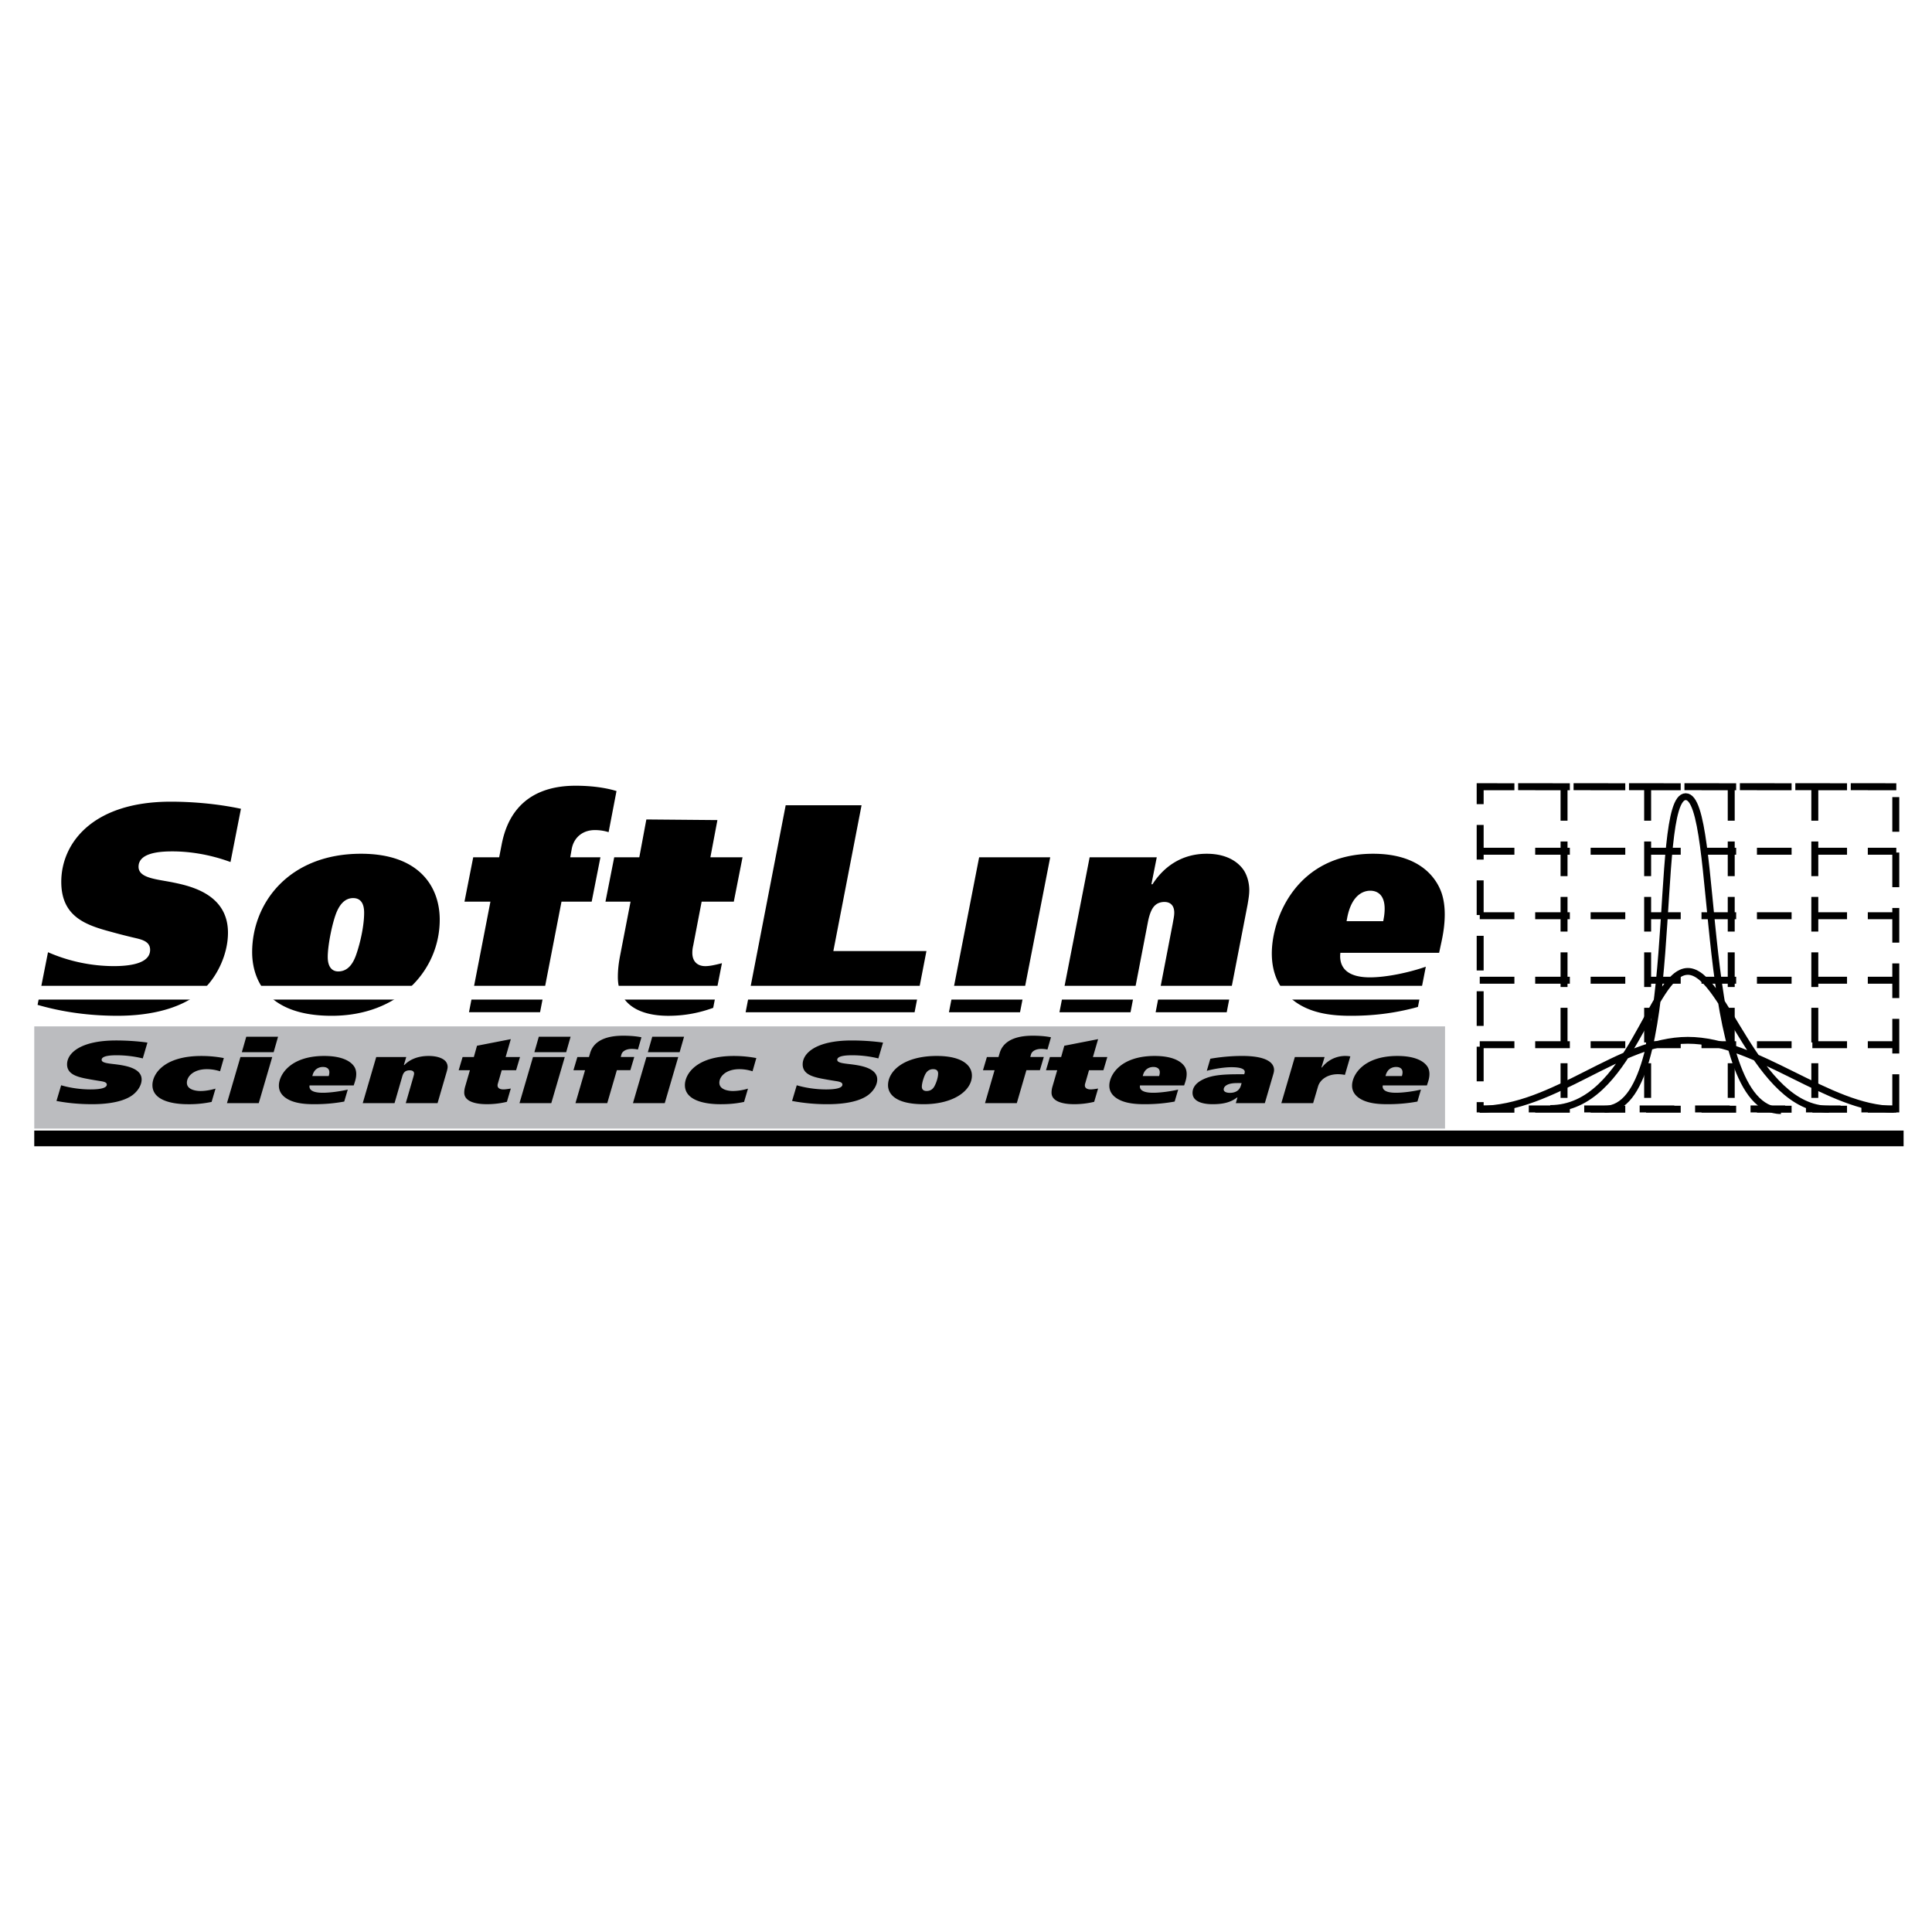 <svg xmlns="http://www.w3.org/2000/svg" width="2500" height="2500" viewBox="0 0 192.756 192.756"><path fill-rule="evenodd" clip-rule="evenodd" fill="#fff" d="M0 0h192.756v192.756H0V0z"/><path fill-rule="evenodd" clip-rule="evenodd" fill="#bbbcbf" d="M3.419 102.402V112.6h140.753v-10.198H3.419z"/><path d="M22.997 86.005c-2.167-.796-4.193-1.062-5.797-1.062-1.209 0-3.377.118-3.377 1.534 0 1.18 1.914 1.239 3.574 1.593 1.858.384 5.348 1.269 5.348 4.986 0 2.184-1.098 4.336-2.336 5.547-2.533 2.479-6.67 2.742-8.696 2.742-3.461 0-6.135-.561-7.964-1.09l1.041-5.252a16.537 16.537 0 0 0 6.529 1.387c3.067 0 3.658-.886 3.658-1.624 0-.855-.844-1.032-1.604-1.209a58.869 58.869 0 0 1-2.195-.561c-2.533-.678-5.065-1.475-5.065-5.016 0-3.806 3.068-7.996 10.919-7.996 1.998 0 4.503.177 7.007.708l-1.042 5.313zM43.872 91.758c0 4.986-4.024 9.588-10.779 9.588-7.035 0-7.936-4.277-7.936-6.342 0-4.868 3.631-9.825 10.863-9.825 5.825 0 7.852 3.304 7.852 6.579zm-10.216-.915c-.45.944-.957 3.393-.957 4.632 0 1.181.591 1.446 1.041 1.446 1.098 0 1.576-1.004 1.83-1.771.366-1.062.76-2.773.76-4.071 0-.442-.056-1.476-1.098-1.476-.929.001-1.379.827-1.576 1.24zM48.93 89.958h-2.589l.872-4.426h2.589l.253-1.298c.338-1.682 1.436-5.842 7.373-5.842 2.224 0 3.603.383 4.081.531l-.788 4.101a4.515 4.515 0 0 0-1.379-.206c-1.238 0-2.11.767-2.307 1.917l-.141.796h3.011l-.873 4.426h-3.011l-2.139 11.034H46.79l2.14-11.033zM63.783 85.533l.704-3.776 7.09.062-.702 3.715h3.208l-.872 4.426h-3.208l-.845 4.396a3.057 3.057 0 0 0-.084.708c0 .885.534 1.328 1.294 1.328.394 0 .873-.09 1.661-.295l-.873 4.455c-.901.324-2.42.795-4.475.795-2.814 0-5.037-1.09-5.037-3.865 0-.736.084-1.415.226-2.153l1.041-5.369h-2.504l.873-4.426h2.503v-.001zM78.388 80.34h7.57l-2.814 14.545h9.287l-1.182 6.107H74.391l3.997-20.652zM97.688 85.533h7.091l-3.011 15.459h-7.092l3.012-15.459zM114.877 88.218h.111c1.098-1.711 2.871-3.039 5.404-3.039 2.223 0 3.293 1.003 3.742 1.711.338.561.506 1.269.506 1.917 0 .472-.084.944-.168 1.446l-2.082 10.739h-7.092l1.717-8.91c.057-.354.141-.678.141-1.032 0-.62-.311-1.062-.986-1.062-.309 0-.619.089-.844.266-.395.295-.646.915-.816 1.829l-1.717 8.91h-7.092l3.012-15.459h6.697l-.533 2.684zM133.729 95.062c-.086.767-.029 2.449 2.953 2.449 1.689 0 3.969-.502 5.572-1.062l-.787 4.012c-2.449.68-4.672.885-6.67.885-1.66 0-4.164-.146-5.965-1.711-1.043-.885-1.943-2.301-1.943-4.513 0-3.57 2.506-9.943 10.104-9.943 4.924 0 6.416 2.685 6.838 3.924.227.679.311 1.417.311 2.125 0 .974-.141 1.918-.365 2.921l-.197.915h-9.851v-.002zm4.277-3.156l.057-.325c.055-.295.084-.62.084-.915 0-1.505-.846-1.8-1.436-1.8-.451 0-1.83.177-2.309 2.744l-.055.295h3.659v.001z" fill-rule="evenodd" clip-rule="evenodd"/><path fill-rule="evenodd" clip-rule="evenodd" fill="#fff" d="M144.561 99.729v-1.374H2.834v1.374h141.727z"/><path d="M14.244 105.598a11.11 11.11 0 0 0-2.593-.314c-.542 0-1.51.035-1.51.455 0 .352.855.369 1.599.475.831.115 2.391.379 2.391 1.484 0 .65-.491 1.293-1.044 1.652-1.133.738-2.983.816-3.89.816-1.548 0-2.744-.166-3.562-.324l.466-1.564c1.083.316 2.14.414 2.92.414 1.372 0 1.636-.264 1.636-.484 0-.254-.377-.307-.717-.359-.327-.053-.655-.105-.982-.166-1.133-.203-2.266-.439-2.266-1.494 0-1.133 1.372-2.381 4.884-2.381.894 0 2.014.053 3.134.211l-.466 1.579zM21.112 109.938a10.82 10.82 0 0 1-2.367.229c-.629 0-3.537-.043-3.537-1.906 0-1.088 1.12-2.906 4.884-2.906.944 0 1.687.105 2.24.209l-.377 1.318a4.342 4.342 0 0 0-1.296-.211c-1.372 0-2.014.738-2.014 1.354 0 .791 1.145.826 1.359.826.503 0 1.045-.105 1.498-.238l-.39 1.325zM23.99 105.459h3.172l-1.347 4.602h-3.172l1.347-4.602zm3.751-2.021l-.44 1.537h-3.172l.44-1.537h3.172zM30.883 108.295c-.038.229-.012.73 1.322.73.755 0 1.774-.15 2.492-.316l-.353 1.193c-1.095.203-2.09.264-2.983.264-.742 0-1.863-.043-2.668-.51-.465-.264-.869-.684-.869-1.344 0-1.062 1.121-2.959 4.519-2.959 2.203 0 2.87.799 3.059 1.168.101.201.139.422.139.633 0 .289-.063.57-.164.869l-.088.271h-4.406v.001zm1.914-.94l.025-.096c.025-.088.038-.186.038-.273 0-.447-.378-.535-.642-.535-.201 0-.818.053-1.032.816l-.025.088h1.636zM40.293 106.258h.051c.491-.51 1.284-.904 2.417-.904.995 0 1.473.297 1.674.508a.87.87 0 0 1 .226.572c0 .141-.038.281-.075.43l-.931 3.197h-3.172l.768-2.652c.025-.105.063-.201.063-.307 0-.186-.138-.316-.441-.316a.838.838 0 0 0-.377.078c-.176.088-.29.273-.365.545l-.768 2.652H36.19l1.347-4.602h2.995l-.239.799zM47.276 105.459l.314-1.125 3.373-.658-.516 1.783h1.435l-.39 1.316h-1.435l-.377 1.309a.627.627 0 0 0-.038.211c0 .264.239.396.579.396.176 0 .39-.027.742-.088l-.39 1.326a8.426 8.426 0 0 1-2.002.236c-1.258 0-2.253-.324-2.253-1.15 0-.219.038-.422.101-.641l.466-1.6h-1.121l.39-1.316h1.122v.001zM53.177 105.459h3.172l-1.347 4.602H51.83l1.347-4.602zm3.751-2.021l-.44 1.537h-3.172l.44-1.537h3.172zM58.372 106.775h-1.159l.391-1.316h1.158l.113-.387c.151-.502.642-1.74 3.297-1.74.995 0 1.611.113 1.825.158l-.352 1.221a2.953 2.953 0 0 0-.617-.061c-.554 0-.944.229-1.032.57l-.062.238h1.347l-.391 1.316h-1.347l-.957 3.285h-3.171l.957-3.284zM64.497 105.459h3.172l-1.347 4.602H63.15l1.347-4.602zm3.751-2.021l-.44 1.537h-3.172l.44-1.537h3.172zM74.236 109.938c-.906.193-1.649.229-2.366.229-.629 0-3.537-.043-3.537-1.906 0-1.088 1.12-2.906 4.884-2.906.944 0 1.687.105 2.241.209l-.377 1.318a4.347 4.347 0 0 0-1.297-.211c-1.372 0-2.014.738-2.014 1.354 0 .791 1.146.826 1.359.826a5.54 5.54 0 0 0 1.498-.238l-.391 1.325zM87.634 105.598a11.11 11.11 0 0 0-2.593-.314c-.541 0-1.51.035-1.51.455 0 .352.856.369 1.599.475.831.115 2.392.379 2.392 1.484 0 .65-.491 1.293-1.045 1.652-1.133.738-2.983.816-3.889.816a18.69 18.69 0 0 1-3.562-.324l.466-1.564c1.083.316 2.14.414 2.92.414 1.372 0 1.636-.264 1.636-.484 0-.254-.378-.307-.718-.359-.327-.053-.654-.105-.981-.166-1.133-.203-2.266-.439-2.266-1.494 0-1.133 1.372-2.381 4.884-2.381.894 0 2.014.053 3.134.211l-.467 1.579zM96.968 107.312c0 1.484-1.799 2.854-4.82 2.854-3.146 0-3.549-1.273-3.549-1.889 0-1.449 1.624-2.924 4.859-2.924 2.605.001 3.51.983 3.51 1.959zm-4.568-.273c-.201.281-.428 1.01-.428 1.379 0 .352.264.432.466.432.491 0 .705-.299.818-.527.164-.316.34-.826.34-1.213 0-.131-.025-.439-.491-.439a.82.82 0 0 0-.705.368zM99.229 106.775h-1.156l.389-1.316h1.158l.113-.387c.152-.502.643-1.74 3.299-1.74.994 0 1.611.113 1.824.158l-.352 1.221a2.959 2.959 0 0 0-.617-.061c-.555 0-.943.229-1.031.57l-.064.238h1.348l-.391 1.316h-1.346l-.957 3.285h-3.172l.955-3.284zM105.871 105.459l.314-1.125 3.373-.658-.516 1.783h1.436l-.391 1.316h-1.436l-.377 1.309a.626.626 0 0 0-.037.211c0 .264.238.396.578.396.176 0 .391-.027.742-.088l-.391 1.326a8.406 8.406 0 0 1-2 .236c-1.26 0-2.254-.324-2.254-1.15a2.2 2.2 0 0 1 .102-.641l.465-1.6h-1.119l.389-1.316h1.122v.001zM113.736 108.295c-.039.229-.014.73 1.32.73.756 0 1.775-.15 2.492-.316l-.352 1.193c-1.096.203-2.09.264-2.982.264-.744 0-1.863-.043-2.668-.51-.467-.264-.869-.684-.869-1.344 0-1.062 1.119-2.959 4.518-2.959 2.203 0 2.871.799 3.059 1.168.102.201.139.422.139.633 0 .289-.062.57-.162.869l-.09.271h-4.405v.001zm1.912-.94l.025-.096c.025-.088.039-.186.039-.273 0-.447-.379-.535-.643-.535-.201 0-.818.053-1.033.816l-.023.088h1.635zM123.461 109.5h-.051c-.666.518-1.459.666-2.43.666-.365 0-2-.018-2-1.133 0-.412.201-.922 1.045-1.336.881-.43 1.938-.518 3.648-.518h.467l.037-.141c.014-.035.014-.061.014-.096 0-.229-.266-.467-1.334-.467-.682 0-1.725.158-2.455.361l.352-1.205c1.586-.279 2.896-.279 3.172-.279 2.758 0 3.186.859 3.186 1.396 0 .123-.025.246-.062.377l-.857 2.934h-2.895l.163-.559zm.252-1.441c-.404 0-.781-.01-1.133.113-.365.133-.492.344-.492.52 0 .246.303.342.617.342.529 0 .945-.211 1.096-.721l.076-.254h-.164zM132.156 105.459l-.316 1.045h.051a2.924 2.924 0 0 1 2.832-1.107l-.541 1.846a3.743 3.743 0 0 0-.691-.07c-1.059 0-1.787.543-1.99 1.221l-.49 1.668h-3.172l1.348-4.602h2.969v-.001zM137.957 108.295c-.039.229-.014.73 1.32.73.756 0 1.775-.15 2.492-.316l-.352 1.193c-1.096.203-2.09.264-2.984.264-.742 0-1.861-.043-2.668-.51-.465-.264-.869-.684-.869-1.344 0-1.062 1.121-2.959 4.52-2.959 2.203 0 2.869.799 3.059 1.168.102.201.139.422.139.633 0 .289-.062.57-.164.869l-.088.271h-4.405v.001zm1.912-.94l.025-.096c.025-.088.037-.186.037-.273 0-.447-.377-.535-.641-.535-.203 0-.818.053-1.033.816l-.025.088h1.637zM189.922 114.363v-1.568H3.418v1.568h186.504z" fill-rule="evenodd" clip-rule="evenodd"/><path d="M189.143 110.639V78.488h-41.467v32.151h41.467zm-33.098-32.215v32.17m8.34-32.17v32.17m8.34-32.17v32.17m8.339-32.17v32.17m-33.429-32.099h41.559m-41.559 6.434h41.559m-41.559 6.434h41.559m-41.559 6.434h41.559m-41.559 6.433h41.559m-41.559 6.436h41.559" fill="none" stroke="#000" stroke-width=".694" stroke-miterlimit="2.613" stroke-dasharray="3.457,2.074"/><path d="M147.635 110.666c7.459 0 13.863-6.875 20.762-6.875 6.896 0 14.074 6.875 20.549 6.875m-28.854 0c7.881 0 4.645-31.183 8.092-31.183 3.449 0 1.127 31.324 9.502 31.324m-23.014-.213c7.953 0 10.064-13.678 13.725-13.678 3.658 0 6.826 13.75 14.074 13.75" fill="none" stroke="#000" stroke-width=".68" stroke-miterlimit="2.613"/></svg>